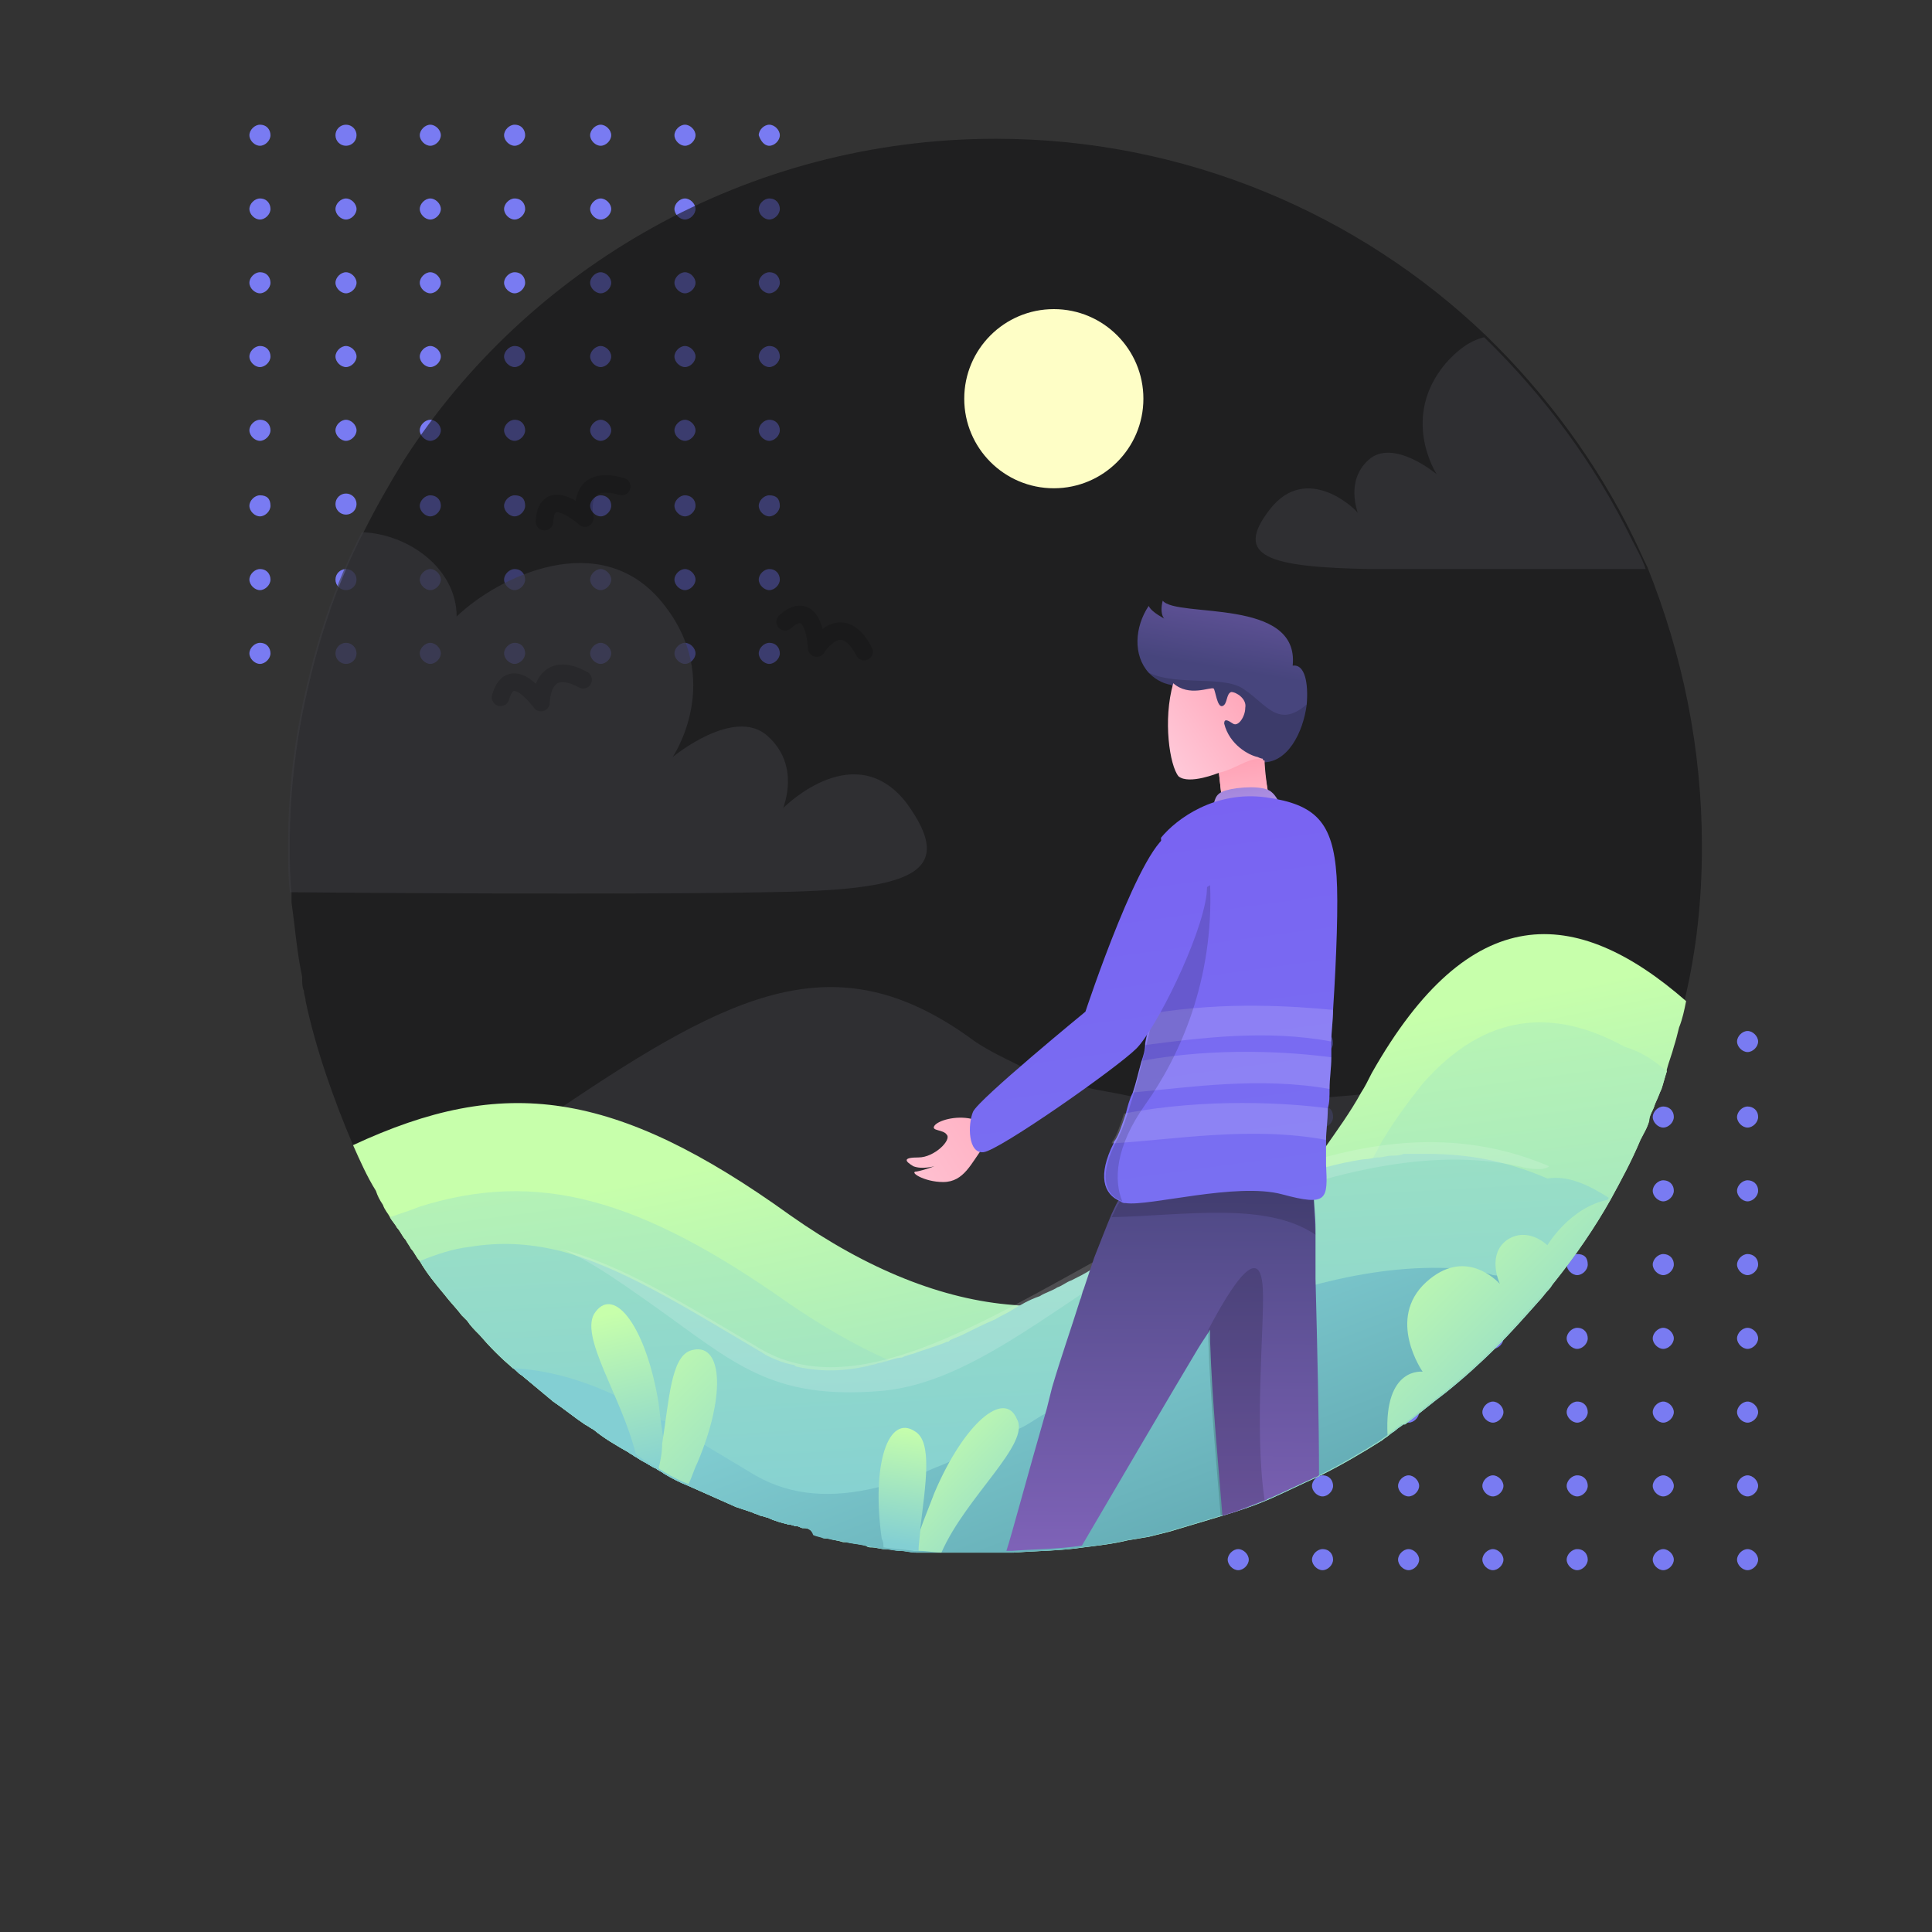 <svg version="1.1" id="Layer_1" xmlns="http://www.w3.org/2000/svg" x="0" y="0" viewBox="0 0 110 110" style="enable-background:new 0 0 110 110" xml:space="preserve"><rect x="0" y="0" width="110" height="110" fill="#333333" stroke="none"/><style>.st0{fill:#797bf2}.st2{opacity:.59;fill:#3a3a3f;enable-background:new}.st6{fill:#fff}.st23,.st6,.st9{opacity:.15}.st23{fill:none;stroke:#000;stroke-linecap:round;stroke-linejoin:round;stroke-miterlimit:10}</style><path class="st0" d="M14.8 7.1c-.3 0-.6.3-.6.6s.3.6.6.6.6-.3.6-.6-.2-.6-.6-.6z"/><circle class="st0" cx="19.7" cy="7.7" r=".6"/><path class="st0" d="M24.5 7.1c-.3 0-.6.3-.6.6s.3.6.6.6.6-.3.6-.6-.3-.6-.6-.6zM29.3 7.1c-.3 0-.6.3-.6.6s.3.6.6.6.6-.3.6-.6-.2-.6-.6-.6zM34.2 7.1c-.3 0-.6.3-.6.6s.3.6.6.6.6-.3.6-.6-.3-.6-.6-.6zM39 7.1c-.3 0-.6.3-.6.6s.3.6.6.6.6-.3.6-.6-.3-.6-.6-.6zM43.8 8.3c.3 0 .6-.3.6-.6s-.3-.6-.6-.6-.6.3-.6.6c.1.3.3.6.6.6zM14.8 11.3c-.3 0-.6.3-.6.6s.3.6.6.6.6-.3.6-.6-.2-.6-.6-.6zM19.7 11.3c-.3 0-.6.3-.6.6s.3.6.6.6.6-.3.6-.6-.3-.6-.6-.6zM24.5 11.3c-.3 0-.6.3-.6.6s.3.6.6.6.6-.3.6-.6-.3-.6-.6-.6zM29.3 11.3c-.3 0-.6.3-.6.6s.3.6.6.6.6-.3.6-.6-.2-.6-.6-.6zM34.2 11.3c-.3 0-.6.3-.6.6s.3.6.6.6.6-.3.6-.6-.3-.6-.6-.6zM39 11.3c-.3 0-.6.3-.6.6s.3.6.6.6.6-.3.6-.6-.3-.6-.6-.6zM43.8 11.3c-.3 0-.6.3-.6.6s.3.6.6.6.6-.3.6-.6-.2-.6-.6-.6zM14.8 15.5c-.3 0-.6.3-.6.6s.3.6.6.6.6-.3.6-.6-.2-.6-.6-.6zM19.7 15.5c-.3 0-.6.3-.6.6s.3.6.6.6.6-.3.6-.6-.3-.6-.6-.6zM24.5 15.5c-.3 0-.6.3-.6.6s.3.6.6.6.6-.3.6-.6-.3-.6-.6-.6zM29.3 15.5c-.3 0-.6.3-.6.6s.3.6.6.6.6-.3.6-.6-.2-.6-.6-.6zM34.2 15.5c-.3 0-.6.3-.6.6s.3.6.6.6.6-.3.6-.6-.3-.6-.6-.6zM39 15.5c-.3 0-.6.3-.6.6s.3.6.6.6.6-.3.6-.6-.3-.6-.6-.6zM43.8 15.5c-.3 0-.6.3-.6.6s.3.6.6.6.6-.3.6-.6-.2-.6-.6-.6zM14.8 19.7c-.3 0-.6.3-.6.6s.3.6.6.6.6-.3.6-.6-.2-.6-.6-.6zM19.7 19.7c-.3 0-.6.3-.6.6s.3.6.6.6.6-.3.6-.6-.3-.6-.6-.6zM24.5 19.7c-.3 0-.6.3-.6.6s.3.6.6.6.6-.3.6-.6-.3-.6-.6-.6zM29.3 19.7c-.3 0-.6.3-.6.6s.3.6.6.6.6-.3.6-.6-.2-.6-.6-.6zM34.2 19.7c-.3 0-.6.3-.6.6s.3.6.6.6.6-.3.6-.6-.3-.6-.6-.6zM39 19.7c-.3 0-.6.3-.6.6s.3.6.6.6.6-.3.6-.6-.3-.6-.6-.6zM43.8 19.7c-.3 0-.6.3-.6.6s.3.6.6.6.6-.3.6-.6-.2-.6-.6-.6zM14.8 23.9c-.3 0-.6.3-.6.6s.3.6.6.6.6-.3.6-.6-.2-.6-.6-.6zM19.7 23.9c-.3 0-.6.3-.6.6s.3.6.6.6.6-.3.6-.6-.3-.6-.6-.6zM24.5 23.9c-.3 0-.6.3-.6.6s.3.6.6.6.6-.3.6-.6-.3-.6-.6-.6zM29.3 23.9c-.3 0-.6.3-.6.6s.3.6.6.6.6-.3.6-.6-.2-.6-.6-.6zM34.2 23.9c-.3 0-.6.3-.6.6s.3.6.6.6.6-.3.6-.6-.3-.6-.6-.6zM39 23.9c-.3 0-.6.3-.6.6s.3.6.6.6.6-.3.6-.6-.3-.6-.6-.6zM43.8 23.9c-.3 0-.6.3-.6.6s.3.6.6.6.6-.3.6-.6-.2-.6-.6-.6zM14.8 28.2c-.3 0-.6.3-.6.6s.3.6.6.6.6-.3.6-.6c0-.4-.2-.6-.6-.6z"/><circle class="st0" cx="19.7" cy="28.7" r=".6"/><path class="st0" d="M24.5 28.2c-.3 0-.6.3-.6.6s.3.6.6.6.6-.3.6-.6c0-.4-.3-.6-.6-.6zM29.3 28.2c-.3 0-.6.3-.6.6s.3.6.6.6.6-.3.6-.6c0-.4-.2-.6-.6-.6zM34.2 28.2c-.3 0-.6.3-.6.6s.3.6.6.6.6-.3.6-.6c0-.4-.3-.6-.6-.6zM39 28.2c-.3 0-.6.3-.6.6s.3.6.6.6.6-.3.6-.6c0-.4-.3-.6-.6-.6zM43.8 28.2c-.3 0-.6.3-.6.6s.3.6.6.6.6-.3.6-.6c0-.4-.2-.6-.6-.6zM14.8 32.4c-.3 0-.6.3-.6.6s.3.6.6.6.6-.3.6-.6-.2-.6-.6-.6z"/><circle class="st0" cx="19.7" cy="33" r=".6"/><path class="st0" d="M24.5 32.4c-.3 0-.6.3-.6.6s.3.6.6.6.6-.3.6-.6-.3-.6-.6-.6zM29.3 32.4c-.3 0-.6.3-.6.6s.3.6.6.6.6-.3.6-.6-.2-.6-.6-.6zM34.2 32.4c-.3 0-.6.3-.6.6s.3.6.6.6.6-.3.6-.6-.3-.6-.6-.6zM39 32.4c-.3 0-.6.3-.6.6s.3.6.6.6.6-.3.6-.6-.3-.6-.6-.6zM43.8 32.4c-.3 0-.6.3-.6.6s.3.6.6.6.6-.3.6-.6-.2-.6-.6-.6zM14.8 36.6c-.3 0-.6.3-.6.6s.3.6.6.6.6-.3.6-.6-.2-.6-.6-.6z"/><circle class="st0" cx="19.7" cy="37.2" r=".6"/><path class="st0" d="M24.5 36.6c-.3 0-.6.3-.6.6s.3.6.6.6.6-.3.6-.6-.3-.6-.6-.6zM29.3 36.6c-.3 0-.6.3-.6.6s.3.6.6.6.6-.3.6-.6-.2-.6-.6-.6zM34.2 36.6c-.3 0-.6.3-.6.6s.3.6.6.6.6-.3.6-.6-.3-.6-.6-.6zM39 36.6c-.3 0-.6.3-.6.6s.3.6.6.6.6-.3.6-.6-.3-.6-.6-.6zM43.8 36.6c-.3 0-.6.3-.6.6s.3.6.6.6.6-.3.6-.6-.2-.6-.6-.6zM70.5 58.8c-.3 0-.6.3-.6.6s.3.6.6.6.6-.3.6-.6c0-.4-.3-.6-.6-.6zM75.3 58.8c-.3 0-.6.3-.6.6s.3.6.6.6.6-.3.6-.6c0-.4-.2-.6-.6-.6zM80.2 58.8c-.3 0-.6.3-.6.6s.3.6.6.6.6-.3.6-.6c0-.4-.3-.6-.6-.6zM85 58.8c-.3 0-.6.3-.6.6s.3.6.6.6.6-.3.6-.6c0-.4-.3-.6-.6-.6zM89.8 58.8c-.3 0-.6.3-.6.6s.3.6.6.6.6-.3.6-.6c0-.4-.2-.6-.6-.6zM94.7 58.8c-.3 0-.6.3-.6.6s.3.6.6.6.6-.3.6-.6c0-.4-.3-.6-.6-.6zM99.5 59.9c.3 0 .6-.3.6-.6s-.3-.6-.6-.6-.6.3-.6.6.3.6.6.6zM70.5 63c-.3 0-.6.3-.6.6s.3.6.6.6.6-.3.6-.6c0-.4-.3-.6-.6-.6zM75.3 63c-.3 0-.6.3-.6.6s.3.6.6.6.6-.3.6-.6c0-.4-.2-.6-.6-.6zM80.2 63c-.3 0-.6.3-.6.6s.3.6.6.6.6-.3.6-.6c0-.4-.3-.6-.6-.6zM85 63c-.3 0-.6.3-.6.6s.3.6.6.6.6-.3.6-.6c0-.4-.3-.6-.6-.6zM89.8 63c-.3 0-.6.3-.6.6s.3.6.6.6.6-.3.6-.6c0-.4-.2-.6-.6-.6zM94.7 63c-.3 0-.6.3-.6.6s.3.6.6.6.6-.3.6-.6c0-.4-.3-.6-.6-.6zM99.5 63c-.3 0-.6.3-.6.6s.3.6.6.6.6-.3.6-.6c0-.4-.3-.6-.6-.6zM70.5 67.2c-.3 0-.6.3-.6.6s.3.6.6.6.6-.3.6-.6c0-.4-.3-.6-.6-.6zM75.3 67.2c-.3 0-.6.3-.6.6s.3.6.6.6.6-.3.6-.6c0-.4-.2-.6-.6-.6zM80.2 67.2c-.3 0-.6.3-.6.6s.3.6.6.6.6-.3.6-.6c0-.4-.3-.6-.6-.6zM85 67.2c-.3 0-.6.3-.6.6s.3.6.6.6.6-.3.6-.6c0-.4-.3-.6-.6-.6zM89.8 67.2c-.3 0-.6.3-.6.6s.3.6.6.6.6-.3.6-.6c0-.4-.2-.6-.6-.6zM94.7 67.2c-.3 0-.6.3-.6.6s.3.6.6.6.6-.3.6-.6c0-.4-.3-.6-.6-.6zM99.5 67.2c-.3 0-.6.3-.6.6s.3.6.6.6.6-.3.6-.6c0-.4-.3-.6-.6-.6zM70.5 71.4c-.3 0-.6.3-.6.6s.3.6.6.6.6-.3.6-.6c0-.4-.3-.6-.6-.6zM75.3 71.4c-.3 0-.6.3-.6.6s.3.6.6.6.6-.3.6-.6c0-.4-.2-.6-.6-.6zM80.2 71.4c-.3 0-.6.3-.6.6s.3.6.6.6.6-.3.6-.6c0-.4-.3-.6-.6-.6zM85 71.4c-.3 0-.6.3-.6.6s.3.6.6.6.6-.3.6-.6c0-.4-.3-.6-.6-.6zM89.8 71.4c-.3 0-.6.3-.6.6s.3.6.6.6.6-.3.6-.6c0-.4-.2-.6-.6-.6zM94.7 71.4c-.3 0-.6.3-.6.6s.3.6.6.6.6-.3.6-.6c0-.4-.3-.6-.6-.6zM99.5 71.4c-.3 0-.6.3-.6.6s.3.6.6.6.6-.3.6-.6c0-.4-.3-.6-.6-.6zM70.5 75.6c-.3 0-.6.3-.6.6s.3.6.6.6.6-.3.6-.6-.3-.6-.6-.6zM75.3 75.6c-.3 0-.6.3-.6.6s.3.6.6.6.6-.3.6-.6-.2-.6-.6-.6zM80.2 75.6c-.3 0-.6.3-.6.6s.3.6.6.6.6-.3.6-.6-.3-.6-.6-.6zM85 75.6c-.3 0-.6.3-.6.6s.3.6.6.6.6-.3.6-.6-.3-.6-.6-.6zM89.8 75.6c-.3 0-.6.3-.6.6s.3.6.6.6.6-.3.6-.6-.2-.6-.6-.6zM94.7 75.6c-.3 0-.6.3-.6.6s.3.6.6.6.6-.3.6-.6-.3-.6-.6-.6zM99.5 75.6c-.3 0-.6.3-.6.6s.3.6.6.6.6-.3.6-.6-.3-.6-.6-.6zM70.5 79.8c-.3 0-.6.3-.6.6s.3.6.6.6.6-.3.6-.6-.3-.6-.6-.6zM75.3 79.8c-.3 0-.6.3-.6.6s.3.6.6.6.6-.3.6-.6-.2-.6-.6-.6zM80.2 79.8c-.3 0-.6.3-.6.6s.3.6.6.6.6-.3.6-.6-.3-.6-.6-.6zM85 79.8c-.3 0-.6.3-.6.6s.3.6.6.6.6-.3.6-.6-.3-.6-.6-.6zM89.8 79.8c-.3 0-.6.3-.6.6s.3.6.6.6.6-.3.6-.6-.2-.6-.6-.6zM94.7 79.8c-.3 0-.6.3-.6.6s.3.6.6.6.6-.3.6-.6-.3-.6-.6-.6zM99.5 79.8c-.3 0-.6.3-.6.6s.3.6.6.6.6-.3.6-.6-.3-.6-.6-.6zM70.5 84c-.3 0-.6.3-.6.6s.3.6.6.6.6-.3.6-.6-.3-.6-.6-.6zM75.3 84c-.3 0-.6.3-.6.6s.3.6.6.6.6-.3.6-.6-.2-.6-.6-.6zM80.2 84c-.3 0-.6.3-.6.6s.3.6.6.6.6-.3.6-.6-.3-.6-.6-.6zM85 84c-.3 0-.6.3-.6.6s.3.6.6.6.6-.3.6-.6-.3-.6-.6-.6zM89.8 84c-.3 0-.6.3-.6.6s.3.6.6.6.6-.3.6-.6-.2-.6-.6-.6zM94.7 84c-.3 0-.6.3-.6.6s.3.6.6.6.6-.3.6-.6-.3-.6-.6-.6zM99.5 84c-.3 0-.6.3-.6.6s.3.6.6.6.6-.3.6-.6-.3-.6-.6-.6zM70.5 88.2c-.3 0-.6.3-.6.6s.3.6.6.6.6-.3.6-.6-.3-.6-.6-.6zM75.3 88.2c-.3 0-.6.3-.6.6s.3.6.6.6.6-.3.6-.6-.2-.6-.6-.6zM80.2 88.2c-.3 0-.6.3-.6.6s.3.6.6.6.6-.3.6-.6-.3-.6-.6-.6zM85 88.2c-.3 0-.6.3-.6.6s.3.6.6.6.6-.3.6-.6-.3-.6-.6-.6zM89.8 88.2c-.3 0-.6.3-.6.6s.3.6.6.6.6-.3.6-.6-.2-.6-.6-.6zM94.7 88.2c-.3 0-.6.3-.6.6s.3.6.6.6.6-.3.6-.6-.3-.6-.6-.6zM99.5 88.2c-.3 0-.6.3-.6.6s.3.6.6.6.6-.3.6-.6-.3-.6-.6-.6z"/><path d="M96.9 48.2c0 3-.3 5.9-1 8.8-.1.5-.2 1-.4 1.5-.1.4-.2.8-.3 1.1-.1.4-.3.9-.4 1.3v.1c-.1.3-.2.7-.3 1-.1.2-.2.5-.3.7-.1.2-.1.3-.2.5s-.2.4-.2.6c-.1.4-.3.7-.5 1.1-.5 1.2-1.1 2.3-1.7 3.4-.9 1.6-2 3.2-3.2 4.7-.1.1-.2.3-.3.4-.2.2-.4.5-.6.7-.8.9-1.6 1.8-2.4 2.6-.9.9-1.9 1.8-2.9 2.6-.8.6-1.5 1.2-2.3 1.8h-.1c-.1.1-.3.2-.4.3-.1.1-.3.2-.4.3-.1.1-.3.2-.4.3-1.1.7-2.3 1.4-3.5 2-.1 0-.1.1-.2.1-.9.4-1.7.8-2.6 1.2-.9.4-1.8.7-2.8 1l-3 .9-1.2.3-1.2.2c-.8.2-1.7.3-2.5.4-1.3.2-2.7.2-4 .3H54.5c-.2 0-.5 0-.7-.1h-1.6c-.3 0-.6-.1-.9-.1-.3 0-.6-.1-.9-.1-.3 0-.5-.1-.8-.1-.1 0-.2 0-.3-.1-.4-.1-.7-.1-1.1-.2H48c-.3-.1-.5-.1-.8-.2H47c-.2-.1-.4-.1-.6-.2-.2-.2-.4-.3-.6-.3h-.1c-.1 0-.2-.1-.3-.1-.2 0-.3-.1-.5-.1-.4-.1-.8-.2-1.2-.4-.1 0-.3-.1-.4-.1-.2-.1-.3-.1-.5-.2l-.9-.3-2.7-1.2c-.5-.2-.9-.4-1.4-.7-.1-.1-.2-.1-.3-.2-.1 0-.1-.1-.2-.1-.2-.1-.5-.3-.7-.4-.2-.1-.3-.2-.5-.3-.1-.1-.2-.1-.3-.2-.7-.4-1.4-.8-2-1.3-.2-.1-.3-.2-.5-.3-.6-.4-1.2-.9-1.8-1.3l-1.8-1.5c-.2-.1-.3-.3-.5-.4-.7-.6-1.3-1.2-1.9-1.9-.3-.3-.5-.5-.7-.8l-.3-.3c-.3-.4-.7-.8-1-1.2-.5-.6-1-1.2-1.4-1.9-.2-.2-.3-.5-.5-.7-.1-.2-.2-.3-.3-.5-.2-.2-.3-.5-.5-.7-.1-.2-.3-.4-.4-.6-.1-.2-.3-.4-.4-.7-.2-.3-.3-.5-.4-.8-.5-.8-.9-1.7-1.3-2.6-1.1-2.6-2.1-5.4-2.7-8.2 0-.2-.1-.4-.1-.6-.1-.2-.1-.5-.1-.8-.3-1.4-.4-2.8-.6-4.2v-.6c-.1-.9-.1-1.8-.1-2.7 0-3.2.4-6.3 1.1-9.2.7-3 1.7-5.9 3.1-8.6.7-1.4 1.5-2.8 2.3-4.1C30 15.3 42.5 7.9 56.7 7.9c10.8 0 20.7 4.3 27.9 11.2 3.4 3.3 6.3 7.2 8.4 11.5.3.6.5 1.1.8 1.7 2 5 3.1 10.3 3.1 15.9z" style="opacity:.59;fill:#121214;enable-background:new"/><path class="st2" d="M95.3 59.6c-.1.4-.3.9-.4 1.3v.1c-.1.3-.2.7-.3 1-.1.2-.2.5-.3.7-.1.2-.1.3-.2.5s-.2.4-.2.6c-.1.4-.3.7-.5 1.1-.5 1.2-1.1 2.3-1.7 3.4-.9 1.6-2 3.2-3.2 4.7-.1.1-.2.3-.3.4-.2.2-.4.5-.6.7-.8.9-1.6 1.8-2.4 2.6-.9.9-1.9 1.8-2.9 2.6-.8.6-1.5 1.2-2.3 1.8h-.1c-.1.1-.3.2-.4.3-.1.1-.3.2-.4.3-.1.1-.3.2-.4.3-1.1.7-2.3 1.4-3.5 2-.1 0-.1.1-.2.1-.9.4-1.7.8-2.6 1.2-.9.4-1.8.7-2.8 1l-3 .9-1.2.3-1.2.2c-.8.2-1.7.3-2.5.4-1.3.2-2.7.2-4 .3H54.6c-.2 0-.5 0-.7-.1h-1.6c-.3 0-.6-.1-.9-.1-.3 0-.6-.1-.9-.1-.3 0-.5-.1-.8-.1-.1 0-.2 0-.3-.1-.4-.1-.7-.1-1.1-.2h-.2c-.3-.1-.5-.1-.8-.2h-.2c-.2-.1-.4-.1-.6-.2-.3-.2-.5-.3-.7-.3l-5.6-4.8-.9-.8-1.2-1-.6-.4-3.5-3-7.2-6.1-2.8-2.3h-.1c3-2 5.6-3.9 8-5.5 9.9-6.7 15.7-9.4 23.2-4.1.9.7 2 1.2 3 1.7 1.2.5 2.4.9 3.7 1.2.8.2 1.6.3 2.5.5.4.1.7.1 1.1.1 3.3.4 6.8.3 10.1 0 .7-.1 1.4-.1 2-.2 1.2-.2 2.4-.3 3.6-.5 3.4-.6 6.4-1.2 8.6-1.7.9-.2 1.9-.3 2.9-.4 1-.2 1.9-.2 2.7-.1z"/><linearGradient id="SVGID_1_" gradientUnits="userSpaceOnUse" x1="58.392" y1="62.594" x2="64.732" y2="93.093"><stop offset="0" style="stop-color:#c7ffab"/><stop offset="1" style="stop-color:#83cfd3"/></linearGradient><path d="M96 57c-.1.5-.2 1-.4 1.5-.1.4-.2.8-.3 1.1-.1.4-.3.9-.4 1.3v.1c-.1.3-.2.7-.3 1-.1.2-.2.5-.3.7-.1.2-.1.3-.2.5s-.2.4-.2.6c-.1.4-.3.7-.5 1.1-.5 1.2-1.1 2.3-1.7 3.4-.9 1.6-2 3.2-3.2 4.7-.1.1-.2.3-.3.4-.2.2-.4.5-.6.7-.8.9-1.6 1.8-2.4 2.6-.9.9-1.9 1.8-2.9 2.6-.8.6-1.5 1.2-2.3 1.8h-.1c-.1.1-.3.2-.4.3-.1.1-.3.2-.4.3-.1.1-.3.2-.4.3-1.1.7-2.3 1.4-3.5 2-.1 0-.1.1-.2.1-.9.4-1.7.8-2.6 1.2-.9.4-1.8.7-2.8 1l-3 .9-1.2.3-1.2.2c-.8.2-1.7.3-2.5.4-1.3.2-2.7.2-4 .3h-5.5c-.3 0-.6-.1-.9-.1-.3 0-.6-.1-.9-.1-.3 0-.5-.1-.8-.1-.1 0-.2 0-.3-.1-.4-.1-.7-.1-1.1-.2H48c-.3-.1-.5-.1-.8-.2H47c-.2-.1-.4-.1-.6-.2-.2-.3-.4-.4-.6-.4h-.1c-.1 0-.2-.1-.3-.1-.2 0-.3-.1-.5-.1-.4-.1-.8-.2-1.2-.4-.1 0-.3-.1-.4-.1-.2-.1-.3-.1-.5-.2l-.9-.3-2.7-1.2c-.5-.2-.9-.4-1.4-.7-.1-.1-.2-.1-.3-.2-.1 0-.1-.1-.2-.1-.2-.1-.5-.3-.7-.4-.2-.1-.3-.2-.5-.3-.1-.1-.2-.1-.3-.2-.7-.4-1.4-.8-2-1.3-.2-.1-.3-.2-.5-.3-.6-.4-1.2-.9-1.8-1.3l-1.8-1.5c-.2-.1-.3-.3-.5-.4-.7-.6-1.3-1.2-1.9-1.9-.3-.3-.5-.5-.7-.8l-.3-.3c-.3-.4-.7-.8-1-1.2-.5-.6-1-1.2-1.4-1.9-.2-.2-.3-.5-.5-.7-.1-.2-.2-.3-.3-.5-.2-.2-.3-.5-.5-.7-.1-.2-.3-.4-.4-.6-.1-.2-.3-.4-.4-.7-.2-.3-.3-.5-.4-.8-.5-.8-.9-1.7-1.3-2.6 4.3-2 8-2.8 11.9-2.2 3.9.6 8 2.6 13 6.2 4.4 3.1 8.7 4.8 12.7 5.1 1 .1 1.9.1 2.9 0 .3 0 .5 0 .8-.1 4.4-.5 8.3-2.7 11.7-6.1l.4-.4.3-.3c.4-.4.8-.9 1.1-1.3.2-.2.4-.4.5-.7.7-1 1.5-2.1 2.1-3.2.2-.3.4-.7.6-1.1 5.6-9.9 11.6-9.6 17.9-4.1z" style="fill:url(#SVGID_1_)"/><linearGradient id="SVGID_2_" gradientUnits="userSpaceOnUse" x1="56.686" y1="50.798" x2="63.083" y2="98.661"><stop offset="0" style="stop-color:#c7ffab"/><stop offset="1" style="stop-color:#83cfd3"/></linearGradient><path d="M94.9 61c-.1.3-.2.7-.3 1-.1.2-.2.5-.3.7-.1.2-.1.3-.2.5s-.2.4-.2.6c-.1.4-.3.7-.5 1.1-.5 1.2-1.1 2.3-1.7 3.4-.9 1.6-2 3.2-3.2 4.7-.1.1-.2.3-.3.4-.2.2-.4.5-.6.7-.8.9-1.6 1.8-2.4 2.6-.9.9-1.9 1.8-2.9 2.6-.8.6-1.5 1.2-2.3 1.8h-.1c-.1.1-.3.2-.4.3-.1.1-.3.2-.4.3-.1.1-.3.2-.4.3-1.1.7-2.3 1.4-3.5 2-.1 0-.1.1-.2.1-.9.4-1.7.8-2.6 1.2-.9.4-1.8.7-2.8 1l-3 .9-1.2.3-1.2.2c-.8.2-1.7.3-2.5.4-1.3.2-2.7.2-4 .3h-5.5c-.3 0-.6-.1-.9-.1-.3 0-.6-.1-.9-.1-.3 0-.5-.1-.8-.1-.1 0-.2 0-.3-.1-.4-.1-.7-.1-1.1-.2H48c-.3-.1-.5-.1-.8-.2H47c-.2-.1-.4-.1-.6-.2-.2-.3-.4-.4-.6-.4h-.1c-.1 0-.2-.1-.3-.1-.2 0-.3-.1-.5-.1-.4-.1-.8-.2-1.2-.4-.1 0-.3-.1-.4-.1-.2-.1-.3-.1-.5-.2l-.9-.3-2.7-1.2c-.5-.2-.9-.4-1.4-.7-.1-.1-.2-.1-.3-.2-.1 0-.1-.1-.2-.1-.2-.1-.5-.3-.7-.4-.2-.1-.3-.2-.5-.3-.1-.1-.2-.1-.3-.2-.7-.4-1.4-.8-2-1.3-.2-.1-.3-.2-.5-.3-.6-.4-1.2-.9-1.8-1.3l-1.8-1.5c-.2-.1-.3-.3-.5-.4-.7-.6-1.3-1.2-1.9-1.9-.3-.3-.5-.5-.7-.8l-.3-.3c-.3-.4-.7-.8-1-1.2-.5-.6-1-1.2-1.4-1.9-.2-.2-.3-.5-.5-.7-.1-.2-.2-.3-.3-.5-.2-.2-.3-.5-.5-.7-.1-.2-.3-.4-.4-.6.6-.2 1.2-.4 1.7-.6 6.7-2.1 12.5-.5 21 5.5 1.9 1.3 3.8 2.4 5.6 3.2 1 .4 1.9.8 2.9 1.1 2.2.7 4.3.9 6.3.9.7 0 1.4-.1 2.1-.2 2.2-.3 4.2-1 6.1-2.1.2-.1.5-.3.7-.4 1.1-.7 2.2-1.5 3.3-2.5 1-.9 1.9-1.9 2.8-3 1.1-1.4 2.2-2.9 3.1-4.6.1-.2.2-.3.3-.5.1-.3.3-.5.4-.8.8-1.4 1.7-2.6 2.5-3.6 3.6-4.1 7.5-4.3 11.5-2.1 1 .3 1.7.8 2.4 1.4z" style="fill:url(#SVGID_2_)"/><linearGradient id="SVGID_3_" gradientUnits="userSpaceOnUse" x1="55.362" y1="25.649" x2="58.78" y2="87.853"><stop offset="0" style="stop-color:#c7ffab"/><stop offset="1" style="stop-color:#83cfd3"/></linearGradient><path d="M91.6 68.2c0 .1 0 .1 0 0-1 1.7-2 3.2-3.2 4.7-.1.1-.2.3-.3.4-.2.2-.4.5-.6.7-.8.9-1.6 1.8-2.4 2.6-.9.9-1.9 1.8-2.9 2.6-.8.6-1.5 1.2-2.3 1.8h-.1c-.1.1-.3.2-.4.3-.1.1-.3.2-.4.3-.1.1-.3.2-.4.3-1.1.7-2.3 1.4-3.5 2-.1 0-.1.1-.2.1-.9.4-1.7.8-2.6 1.2-.9.4-1.8.7-2.8 1l-3 .9-1.2.3-1.2.2c-.8.2-1.7.3-2.5.4-1.3.2-2.7.2-4 .3h-5.5c-.3 0-.6-.1-.9-.1-.3 0-.6-.1-.9-.1-.4-.1-.7-.1-1.1-.2-.4-.1-.7-.1-1.1-.2-.3-.1-.7-.1-1-.2h-.2c-.2-.1-.4-.1-.6-.2-.1-.2-.3-.3-.5-.3h-.1c-.1 0-.2-.1-.3-.1-.2 0-.3-.1-.5-.1-.4-.1-.8-.2-1.2-.4-.1 0-.3-.1-.4-.1-.2-.1-.3-.1-.5-.2l-.9-.3-2.7-1.2c-.5-.2-.9-.4-1.4-.7-.1-.1-.2-.1-.3-.2-.1 0-.1-.1-.2-.1-.2-.1-.5-.3-.7-.4-.2-.1-.3-.2-.5-.3-.1-.1-.2-.1-.3-.2-.7-.4-1.4-.8-2-1.3-.2-.1-.3-.2-.5-.3-.6-.4-1.2-.9-1.8-1.3l-1.8-1.5c-.2-.1-.3-.3-.5-.4-.7-.6-1.3-1.2-1.9-1.9-.3-.3-.5-.5-.7-.8l-.3-.3c-.3-.4-.7-.8-1-1.2-.5-.6-1-1.2-1.4-1.9 1-.4 1.9-.7 2.8-.8 1.8-.3 3.4-.2 5.1.2 3.5.9 7 3.1 11.4 5.7.2.1.3.2.5.3.4.2.9.4 1.4.5.1 0 .1 0 .2.1 1.3.3 2.6.3 4 0 .1 0 .3-.1.4-.1.1 0 .3-.1.4-.1.1 0 .3-.1.4-.1.3-.1.6-.2.8-.2.1 0 .2-.1.3-.1.2-.1.4-.1.6-.2l.9-.3c.3-.1.6-.2.8-.3.1 0 .1 0 .2-.1.2-.1.5-.2.7-.3.6-.3 1.2-.6 1.9-.9.3-.2.6-.3.9-.5.5-.3 1-.6 1.6-.8.3-.2.7-.3 1-.5.3-.1.5-.3.8-.4.4-.2.8-.4 1.1-.6.9-.5 1.9-1 2.8-1.5.2-.1.4-.2.7-.4.1-.1.2-.1.3-.1.2-.1.5-.2.7-.4.7-.4 1.5-.7 2.2-1.1.3-.1.5-.2.8-.3.1 0 .1-.1.2-.1.2-.1.5-.2.7-.3.3-.1.5-.2.8-.3.1 0 .2-.1.3-.1l.9-.3c.1 0 .2-.1.2-.1l.9-.3c.4-.1.8-.3 1.2-.4.2 0 .4-.1.5-.1.8-.2 1.6-.4 2.4-.5.3 0 .5-.1.8-.1.2 0 .5-.1.7-.1.2 0 .5 0 .7-.1h1.4c2.3 0 4.5.4 6.8 1.4 1.2-.2 2.4.4 3.5 1.1z" style="fill:url(#SVGID_3_)"/><path class="st6" d="M88.2 66.4c-.2.2-.7.2-1.3.1-4.8-1.2-10.7-.1-17.9 2.9-7.2 3.1-12.7 9.3-18.9 9.8-6.2.5-8.3-1.6-12.8-4.8-2.4-1.7-4-2.8-5.4-3.3 3.5.9 7 3.1 11.4 5.7 10.6 6.2 28-17.6 44.9-10.4z"/><linearGradient id="SVGID_4_" gradientUnits="userSpaceOnUse" x1="67.386" y1="97.974" x2="58.019" y2="73.757"><stop offset="0" style="stop-color:#5399a5"/><stop offset="1" style="stop-color:#83cfd3"/></linearGradient><path d="M88.1 73.4c-.2.2-.4.5-.6.7-.8.9-1.6 1.8-2.4 2.6-.9.9-1.9 1.8-2.9 2.6-.8.6-1.5 1.2-2.3 1.8h-.1c-.1.1-.3.2-.4.3-.1.1-.3.2-.4.3-.1.1-.3.2-.4.3-1.1.7-2.3 1.4-3.5 2-.1 0-.1.1-.2.1-.9.4-1.7.8-2.6 1.2-.9.4-1.8.7-2.8 1l-3 .9-1.2.3-1.2.2c-.8.2-1.7.3-2.5.4-1.3.2-2.7.2-4 .3h-5.5c-.3 0-.6-.1-.9-.1-.3 0-.6-.1-.9-.1-.4-.1-.7-.1-1.1-.2-.4-.1-.7-.1-1.1-.2-.3-.1-.7-.1-1-.2h-.2c-.2-.1-.4-.1-.6-.2-.1-.3-.3-.4-.5-.4h-.1c-.1 0-.2-.1-.3-.1-.2 0-.3-.1-.5-.1-.4-.1-.8-.2-1.2-.4-.1 0-.3-.1-.4-.1-.2-.1-.3-.1-.5-.2l-.9-.3-2.7-1.2c-.5-.2-.9-.4-1.4-.7-.1-.1-.2-.1-.3-.2-.1 0-.1-.1-.2-.1-.2-.1-.5-.3-.7-.4-.2-.1-.3-.2-.5-.3-.1-.1-.2-.1-.3-.2-.7-.4-1.4-.8-2-1.3-.2-.1-.3-.2-.5-.3-.6-.4-1.2-.9-1.8-1.3l-1.8-1.5c-.2-.1-.3-.3-.5-.4 1.9.1 3.7.6 5.5 1.4.9.4 1.8.8 2.7 1.4.1.1.3.2.4.2.4.2.8.5 1.2.7.3.2.6.4 1 .6l3 1.8c2.1 1.2 4.4 1.3 6.9.7.9-.2 1.7-.5 2.6-.8.4-.2.9-.4 1.4-.6 1.3-.6 2.6-1.2 4-1.9.5-.2.9-.5 1.4-.8.8-.4 1.6-.9 2.5-1.4 3.2-1.8 6.6-3.7 10.1-5 .9-.4 1.9-.7 2.8-1 2.6-.7 5.2-1.1 7.8-1 .5 0 1.1.1 1.6.2.3 0 .6.1.9.2 1.2.1 2.1.4 3.1.8z" style="fill:url(#SVGID_4_)"/><linearGradient id="SVGID_5_" gradientUnits="userSpaceOnUse" x1="66.088" y1="93.67" x2="66.249" y2="64.908"><stop offset="0" style="stop-color:#8b69c5"/><stop offset="1" style="stop-color:#47457d"/></linearGradient><path d="M75.1 84s-.1 0 0 0c-.1.1-.2.1-.2.1-.9.4-1.7.8-2.6 1.2-.1 0-.2.1-.2.1-.8.3-1.7.7-2.5.9-.2-2.5-.6-6.7-.7-9.9v-.7c-.1.2-.4.6-.7 1.1-1.5 2.5-4.9 8.3-6.6 11.2-1.3.2-2.7.2-4 .3h-.3c.3-.9 1.2-4.3 2.3-8.1l.3-1.2c.5-1.7 1.1-3.4 1.6-5 .1-.2.1-.4.2-.6l.6-1.8c.4-1 .7-1.8 1-2.5.2-.4.3-.7.5-.9v-.1c.1-.1.1-.2.2-.3l6.7-.5 3.2-.2.8-.1c0 .2.1.5.1 1s.1 1.2.1 2v2.8c.1 3.8.2 8.2.2 11.2z" style="fill:url(#SVGID_5_)"/><path class="st9" d="M74.9 70.3c-2.8-1.9-7.4-1.1-11.6-1 .2-.4.3-.7.5-.9v-.1c.1-.1.1-.2.2-.3l6.7-.5 3.2-.2.8-.1c0 .2.1.5.1 1 0 .7 0 1.3.1 2.1zM72 85.4c-.8.3-1.7.7-2.5.9-.2-2.5-.6-6.7-.7-9.9v-.7c2-3.8 3-4.4 3.1-2.3.1 1.9-.5 8 .1 12z"/><linearGradient id="SVGID_6_" gradientUnits="userSpaceOnUse" x1="71.328" y1="27.866" x2="69.615" y2="38.061"><stop offset="0" style="stop-color:#8b69c5"/><stop offset="1" style="stop-color:#47457d"/></linearGradient><path d="M74.4 40.1c-.2 1.6-1.1 3.4-2.6 3.3-2.6-.2-3.4-1.9-3.4-1.9L66.7 39c-.6-.1-1-.4-1.3-.7-.9-1-.8-2.6 0-3.8.2.4.9.7 1 .8-.1 0-.4-.3-.2-1.1.8 1 7.8-.2 7.4 3.7.7-.1.9 1 .8 2.2z" style="fill:url(#SVGID_6_)"/><path class="st9" d="M74.4 40.1c-.2 1.6-1.1 3.4-2.6 3.3-2.6-.2-3.4-1.9-3.4-1.9L66.7 39c-.6-.1-1-.4-1.3-.7 1.7.8 4.4.1 5.5 1 1.2.8 1.9 2.2 3.5.8z"/><linearGradient id="SVGID_7_" gradientUnits="userSpaceOnUse" x1="67.275" y1="43.936" x2="74.017" y2="39.132"><stop offset=".004" style="stop-color:#ffc7d7"/><stop offset="1" style="stop-color:#ff97ab"/></linearGradient><path d="M72.3 45.7c-.8-.2-2.7.1-2.7.1l-.2-1.8s-1.7.7-2.3.2c-.5-.6-.9-3.2-.3-5.3.9.8 2.1.2 2.3.3.1.1.2 1.1.5 1 .3-.1.2-.7.5-.8.3 0 .9.4.8.9 0 .5-.4 1.1-.7.9-.3-.2-.5-.3-.5 0 .3 1.2 1.4 1.8 1.9 1.9.2.1.3.1.3.1s.1.9.4 2.5z" style="fill:url(#SVGID_7_)"/><linearGradient id="SVGID_8_" gradientUnits="userSpaceOnUse" x1="71.053" y1="48.151" x2="70.497" y2="41.789"><stop offset=".004" style="stop-color:#ffc7d7"/><stop offset="1" style="stop-color:#ff97ab"/></linearGradient><path d="M72.3 45.7c-.8-.2-2.7.1-2.7.1l-.2-1.8c.9-.2 1.6-.8 2.3-.8.2.1.3.1.3.1s0 .8.3 2.4z" style="fill:url(#SVGID_8_)"/><linearGradient id="SVGID_9_" gradientUnits="userSpaceOnUse" x1="70.307" y1="41.787" x2="71.592" y2="49.441"><stop offset="0" style="stop-color:#8b69c5"/><stop offset="1" style="stop-color:#cbb3ff"/></linearGradient><path d="M69 46.1c.2-.5.1-.9.8-1.1.7-.2 2.2-.3 2.6.1.5.4.8 1.6.8 1.6l-4.2-.6z" style="fill:url(#SVGID_9_)"/><linearGradient id="SVGID_10_" gradientUnits="userSpaceOnUse" x1="73.601" y1="88.564" x2="67.26" y2="42.122"><stop offset="0" style="stop-color:#797bf2"/><stop offset="1" style="stop-color:#7961f2"/></linearGradient><path d="M75.9 57.5c0 .6-.1 1.2-.1 1.8v.9c0 .6-.1 1.2-.1 1.8 0 .4 0 .8-.1 1.1 0 .7-.1 1.3-.1 1.8v1.4c.1 2 .1 2.4-2.5 1.7s-7.6.7-8.9.5c-.1 0-.2 0-.3-.1-1-.4-1.3-1.5-.4-3.3 0-.1.1-.2.1-.2.2-.3.4-.9.6-1.5.1-.4.2-.8.4-1.2.2-.6.3-1.1.5-1.8.1-.3.2-.6.2-1 .1-.6.3-1.2.4-1.8.4-1.8.8-3.4.9-4l-.1-1.9-.3-4c.9-1.1 3.1-2.7 6-2.3 2.8.4 3.8 1.4 4 4.5.1 1.5 0 4.5-.2 7.6z" style="fill:url(#SVGID_10_)"/><path class="st6" d="M75.6 63.1c0 .7-.1 1.3-.1 1.8-4.3-.8-8.7 0-12.2.2 0-.1.1-.2.1-.2.2-.3.4-.9.6-1.5 4.7-.9 9.4-.6 11.6-.3zM75.8 60.2c0 .6-.1 1.2-.1 1.8-4-.7-7.9-.1-11.2.2.2-.6.3-1.1.5-1.8 4.3-.8 8.6-.5 10.8-.2zM75.9 57.5c0 .6-.1 1.2-.1 1.8-3.7-.7-7.5-.2-10.6.2.1-.6.3-1.2.4-1.8 4.2-.7 8.2-.4 10.3-.2z"/><path class="st9" d="M65.2 62.9c-1.7 2.4-1.8 4.3-1.3 5.5-1.1-.4-1.3-1.6-.3-3.5 1.1-2 2.6-9.7 3-11.2l-.1-1.9 2.4-1.4c.2 5.4-1.7 9.7-3.7 12.5z"/><linearGradient id="SVGID_11_" gradientUnits="userSpaceOnUse" x1="49.985" y1="67.978" x2="63.866" y2="59.362"><stop offset=".004" style="stop-color:#ffc7d7"/><stop offset="1" style="stop-color:#ff97ab"/></linearGradient><path d="M55.3 63.7c-.9-.2-1.9.1-2.1.4s.5.2.7.5c.3.3-.7 1.3-1.6 1.3s-.8.2-.3.5c.5.2 1.2 0 1.2 0s-.5.2-1 .3c-.5 0 .4.6 1.5.6 1.2 0 1.6-1.1 2.3-2l-.7-1.6z" style="fill:url(#SVGID_11_)"/><linearGradient id="SVGID_12_" gradientUnits="userSpaceOnUse" x1="66.476" y1="89.532" x2="60.136" y2="43.098"><stop offset="0" style="stop-color:#797bf2"/><stop offset="1" style="stop-color:#7961f2"/></linearGradient><path d="M66.7 47.5c1.7-.2 2.2.9 2 3.4-.3 2.5-2.9 7.7-4 8.8-1.1 1.1-7.8 5.8-8.7 5.9-.9.1-.9-1.6-.6-2.3s6.4-5.7 6.4-5.7 3.3-10 4.9-10.1z" style="fill:url(#SVGID_12_)"/><linearGradient id="SVGID_13_" gradientUnits="userSpaceOnUse" x1="79.737" y1="69.533" x2="91.346" y2="80.971"><stop offset="0" style="stop-color:#c7ffab"/><stop offset="1" style="stop-color:#83cfd3"/></linearGradient><path d="M91.6 68.3c-.9 1.6-2 3.2-3.2 4.7-.3.4-.6.8-.9 1.1-.8.9-1.6 1.8-2.4 2.6-.9.9-1.9 1.8-2.9 2.6-.8.6-1.5 1.2-2.3 1.8h-.1c-.1.1-.3.2-.4.3-.1.1-.3.2-.4.3-.2-3.9 2-3.6 2-3.6s-2.1-3 .2-5.1c2.2-2 4-.1 4.2.1-.1-.2-.7-1.7.4-2.5 1.2-.8 2.3.3 2.3.3s1.3-2.2 3.5-2.6z" style="fill:url(#SVGID_13_)"/><linearGradient id="SVGID_14_" gradientUnits="userSpaceOnUse" x1="34.851" y1="74.755" x2="37.079" y2="84.094"><stop offset="0" style="stop-color:#c7ffab"/><stop offset="1" style="stop-color:#83cfd3"/></linearGradient><path d="M37.8 83.8c-.1-.1-.2-.1-.3-.2-.4-.2-.9-.5-1.3-.8-.8-3.3-3.3-6.8-2.3-8.1 1.1-1.5 2.9.9 3.6 5.2.1.9.2 1.6.3 2.2v1.7z" style="fill:url(#SVGID_14_)"/><linearGradient id="SVGID_15_" gradientUnits="userSpaceOnUse" x1="35.068" y1="76.528" x2="46.257" y2="87.553"><stop offset="0" style="stop-color:#c7ffab"/><stop offset="1" style="stop-color:#83cfd3"/></linearGradient><path d="M39.7 83.3c-.2.4-.3.8-.5 1.2-.5-.2-.9-.4-1.4-.7-.1-.1-.2-.1-.3-.2.1-.4.2-.9.2-1.4.4-2.5.5-4.9 1.6-5.3 1.8-.6 2.1 2.4.4 6.4z" style="fill:url(#SVGID_15_)"/><linearGradient id="SVGID_16_" gradientUnits="userSpaceOnUse" x1="51.954" y1="81.312" x2="59.986" y2="89.225"><stop offset="0" style="stop-color:#c7ffab"/><stop offset="1" style="stop-color:#83cfd3"/></linearGradient><path d="M53.6 88.4c-.4 0-.8-.1-1.3-.1H52c.1-.4.2-.8.4-1.2.2-.6.5-1.3.8-2.1 1.7-4 4-5.9 4.7-4.2.8 1.4-2.9 4.4-4.3 7.6z" style="fill:url(#SVGID_16_)"/><linearGradient id="SVGID_17_" gradientUnits="userSpaceOnUse" x1="51.936" y1="81.221" x2="50.994" y2="87.903"><stop offset="0" style="stop-color:#c7ffab"/><stop offset="1" style="stop-color:#83cfd3"/></linearGradient><path d="M52.4 87c0 .4-.1.8-.1 1.3H52c-.6-.1-1.1-.1-1.7-.2 0-.2 0-.3-.1-.5-.6-4.3.4-7.1 1.9-6.1 1 .6.6 3 .3 5.5z" style="fill:url(#SVGID_17_)"/><linearGradient id="SVGID_18_" gradientUnits="userSpaceOnUse" x1="68.816" y1="75.797" x2="68.816" y2="75.797"><stop offset="0" style="stop-color:#c7ffab"/><stop offset="1" style="stop-color:#83cfd3"/></linearGradient><path class="st2" d="M43.6 50.8c-4.4.1-16.7.1-27.1 0-.1-.9-.1-1.8-.1-2.7 0-3.2.4-6.3 1.1-9.2.7-3 1.7-5.9 3.1-8.6 2.7.1 5.4 2.1 5.4 4.8 2.4-2.3 8.2-5.1 11.7-.8 3.6 4.4.6 8.8.6 8.8s3.5-2.9 5.4-1.2c1.9 1.7.9 4 .9 4.1.2-.2 4.1-4 7-.3 3 4.1.2 5-8 5.1zM93.7 32.4H78.1c-5.9-.1-7.9-.7-5.8-3.4 2.1-2.7 4.9 0 5 .2 0-.1-.7-1.8.6-3 1.4-1.3 3.9.8 3.9.8s-2.1-3.2.5-6.3c.7-.8 1.4-1.3 2.2-1.5 3.4 3.3 6.3 7.2 8.4 11.5.3.6.6 1.1.8 1.7z"/><path class="st23" d="M31 29.7c.1-2.2 2.3-.2 2.3-.2s-.6-2.6 2.1-1.8M44.7 35.4c1.7-1.5 1.8 1.5 1.8 1.5s1.4-2.3 2.7.2M28.5 39.7c.6-2.1 2.3.3 2.3.3s0-2.6 2.4-1.3"/><circle cx="60" cy="22.7" r="5.1" style="fill:#fefec6"/></svg>